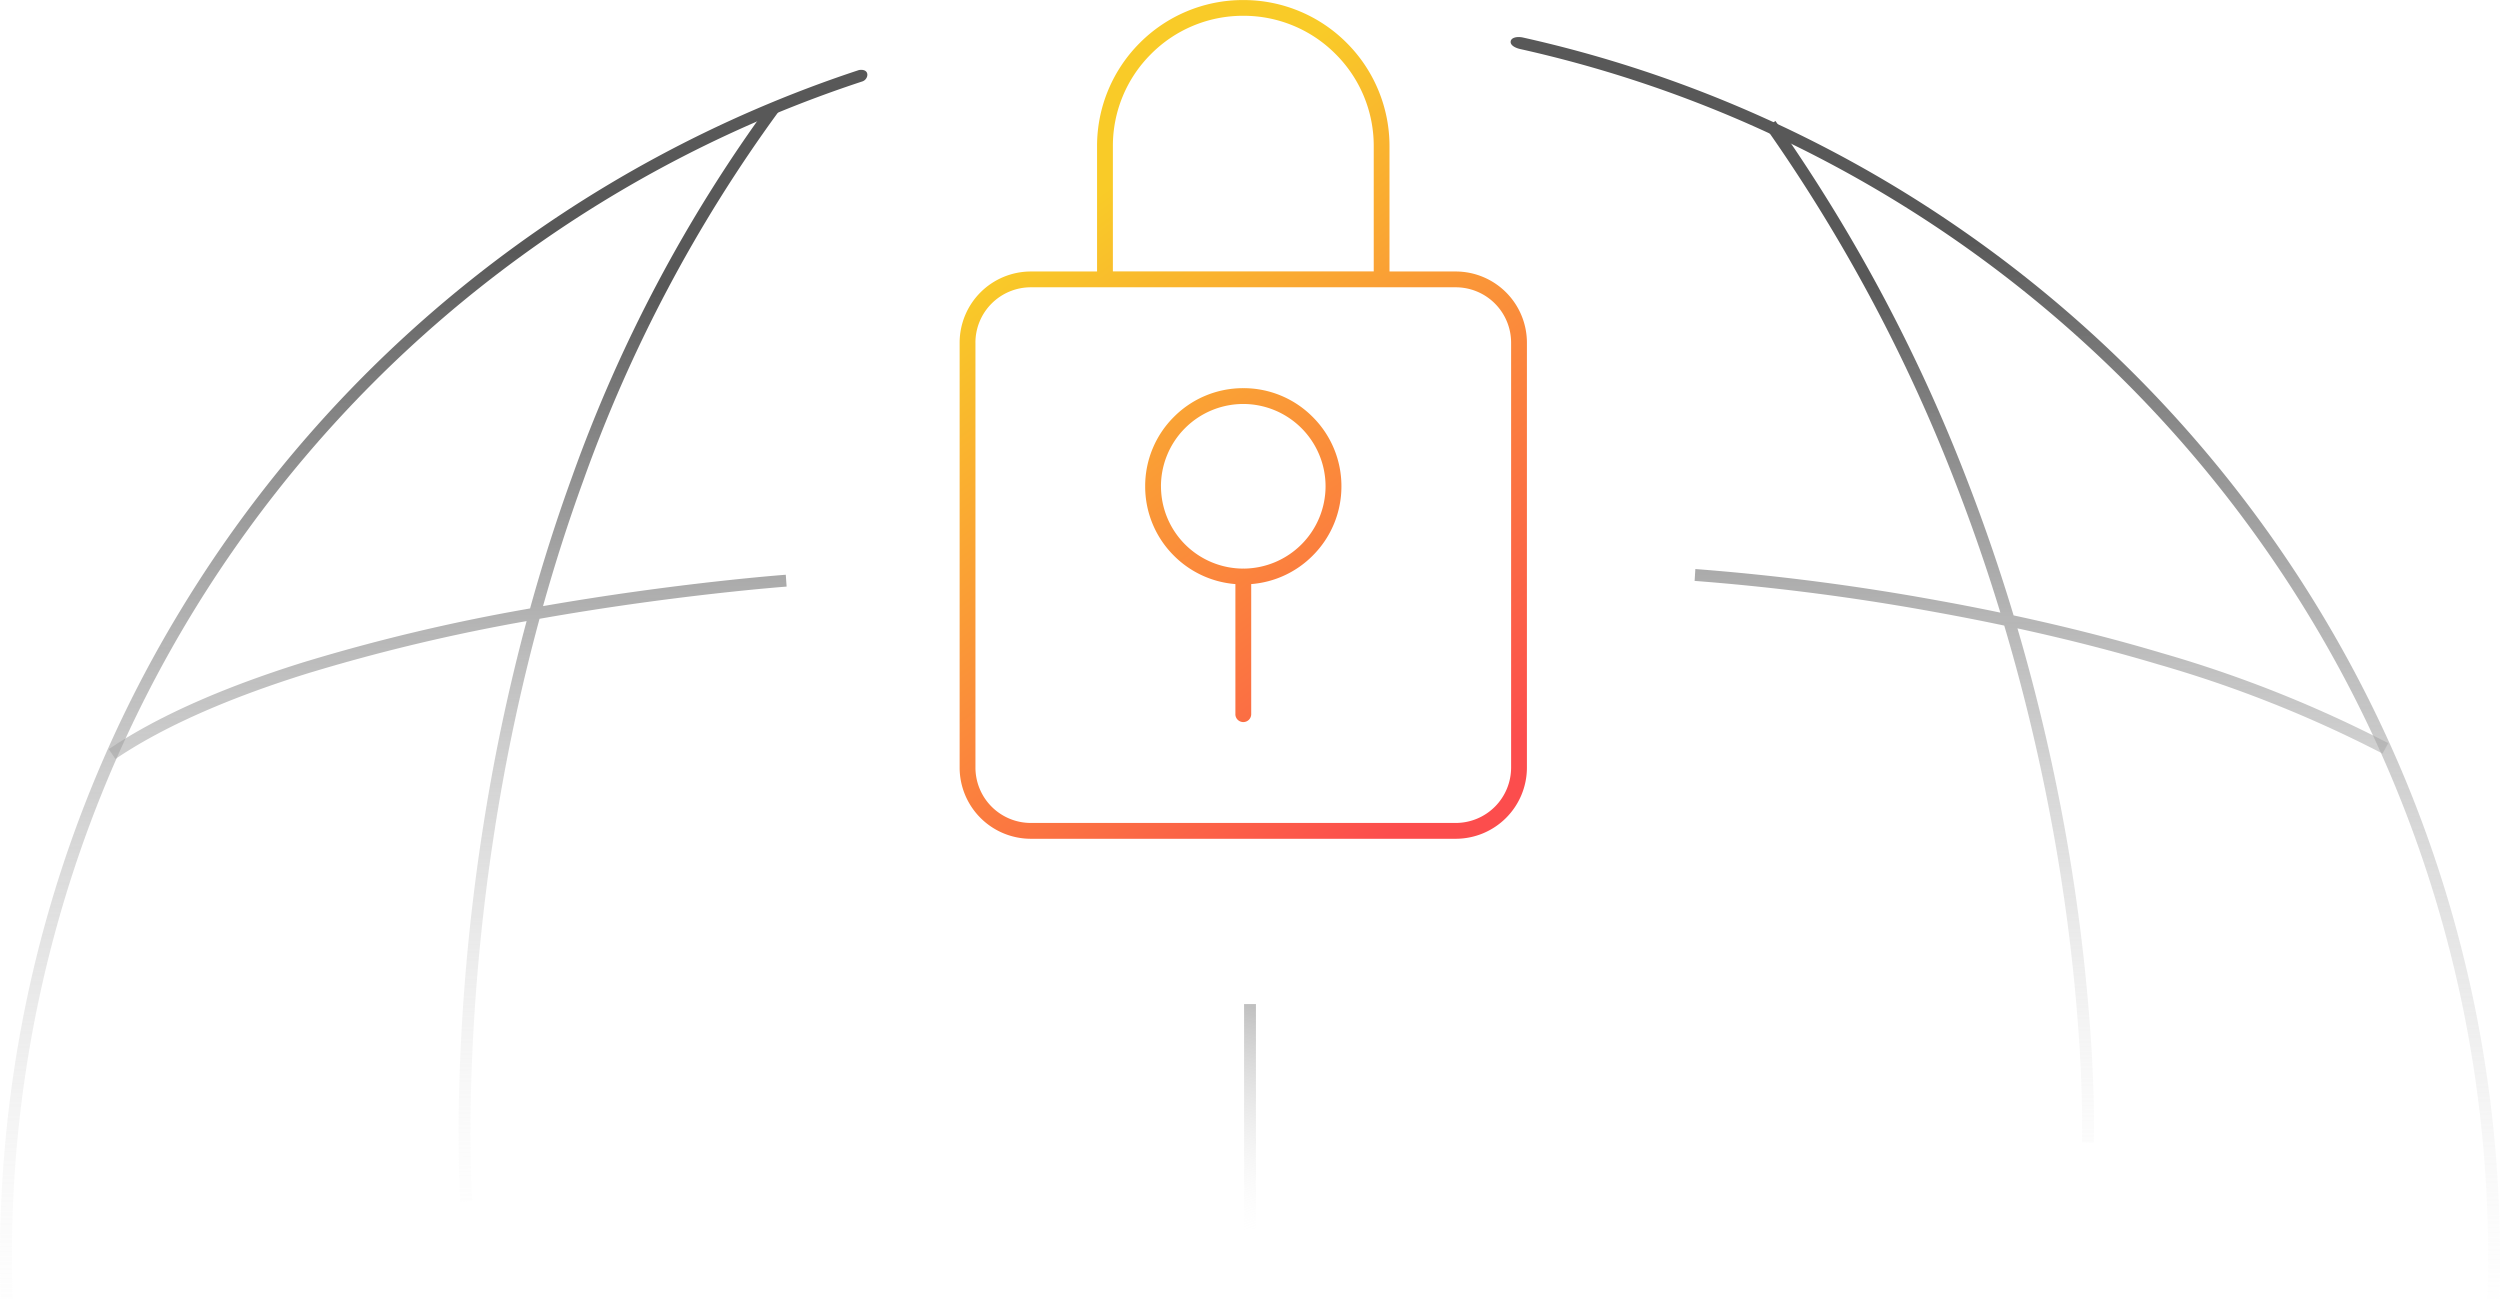 <svg xmlns="http://www.w3.org/2000/svg" xmlns:xlink="http://www.w3.org/1999/xlink" width="316.273" height="164.346" viewBox="0 0 316.273 164.346">
  <defs>
    <style>
      .cls-1 {
        fill: url(#linear-gradient);
      }

      .cls-2 {
        fill: url(#linear-gradient-3);
      }

      .cls-3 {
        fill: url(#linear-gradient-4);
      }
    </style>
    <linearGradient id="linear-gradient" x1="0.465" y1="0.165" x2="0.479" y2="1.08" gradientUnits="objectBoundingBox">
      <stop offset="0" stop-color="#585858"/>
      <stop offset="1" stop-color="#fff" stop-opacity="0"/>
    </linearGradient>
    <linearGradient id="linear-gradient-3" x1="0.5" y1="-0.671" x2="0.479" y2="1.08" xlink:href="#linear-gradient"/>
    <linearGradient id="linear-gradient-4" x1="0.856" y1="0.64" x2="0.354" y2="0.052" gradientUnits="objectBoundingBox">
      <stop offset="0" stop-color="#fc4d4d"/>
      <stop offset="1" stop-color="#f9cb28"/>
    </linearGradient>
  </defs>
  <g id="graphic-sec-network-security-light" transform="translate(-1065.911 -498.465)">
    <g id="Group_15361" data-name="Group 15361" transform="translate(1066 476.012)">
      <path id="Path_33348" data-name="Path 33348" class="cls-1" d="M3444,23486.094a159.318,159.318,0,0,1,2.712-29.289,157.1,157.1,0,0,1,20.186-52.717,158.306,158.306,0,0,1,85.762-68.236c1.419-.221,1.258,1.133.466,1.428a156.476,156.476,0,0,0-107.623,148.814c0,1.7.03,3.449.083,5.189l-1.5.053C3444.027,23489.572,3444,23487.811,3444,23486.094Zm314.687,5.189c.059-1.705.083-3.449.083-5.189a157.736,157.736,0,0,0-3.107-31.2,155.709,155.709,0,0,0-23.028-55.459,157.11,157.11,0,0,0-67.48-56.785,156.238,156.238,0,0,0-28.847-9.457c-.521-.119-1.294-.441-1.193-.994.086-.441.762-.621,1.517-.469a157.411,157.411,0,0,1,55.454,24.279,158.618,158.618,0,0,1,56.049,69.219,157.332,157.332,0,0,1,9,29.371,159.346,159.346,0,0,1,3.136,31.494c0,1.758-.03,3.52-.088,5.236Z" transform="translate(-3444.086 -23304.537)"/>
      <path id="Path_33347" data-name="Path 33347" class="cls-1" d="M3488.305,23453.58a259.4,259.4,0,0,1,2.957-33.553,247.642,247.642,0,0,1,5.6-26.67,236,236,0,0,0-27.878,6.67c-10.124,3.168-18.245,6.791-24.141,10.777l-.842-1.242c6.019-4.064,14.276-7.756,24.541-10.967a237.618,237.618,0,0,1,28.181-6.736l.577-.105q2.358-8.514,5.295-16.6a185.544,185.544,0,0,1,24.965-47.168l1.2.895a183.925,183.925,0,0,0-24.747,46.768q-2.8,7.7-5.073,15.813c16.883-2.945,30.569-3.957,30.709-3.969l.106,1.5c-.143.012-14.134,1.045-31.258,4.074a245.773,245.773,0,0,0-5.745,27.152,258.06,258.06,0,0,0-2.945,33.357c-.171,8.156.171,13.074.177,13.121l-1.5.111C3488.482,23466.754,3488.135,23461.789,3488.305,23453.58Zm205.322,5.713c0-.041.147-4.359-.277-11.627a236.836,236.836,0,0,0-3.8-30.07c-1.534-8.031-3.459-15.945-5.753-23.67q-4.292-.908-8.747-1.713a294.549,294.549,0,0,0-30.425-3.941l.094-1.5a295.461,295.461,0,0,1,30.578,3.959q4.068.732,8.007,1.555-2.486-8.153-5.515-16a208.827,208.827,0,0,0-24.158-45.336l1.219-.867a210.342,210.342,0,0,1,24.347,45.691q3.189,8.247,5.783,16.863c6.59,1.416,12.877,3.014,18.776,4.773a156.186,156.186,0,0,1,28.611,11.385l-.707,1.324a154.5,154.5,0,0,0-28.322-11.266c-5.624-1.682-11.6-3.211-17.87-4.576,2.211,7.537,4.073,15.248,5.567,23.074a239.118,239.118,0,0,1,3.81,30.26c.43,7.32.277,11.68.277,11.727Z" transform="translate(-3430.33 -23292.33)"/>
      <path id="Line_364" data-name="Line 364" class="cls-2" d="M.75,28.476H-.75V0H.75Z" transform="translate(158.048 149.477)"/>
    </g>
    <path id="Path_33897" data-name="Path 33897" class="cls-3" d="M-1182.889,23428.986a9.013,9.013,0,0,1-9-9v-53.766a9.013,9.013,0,0,1,9-9h8.385v-15.846a18.394,18.394,0,0,1,1.452-7.2,18.461,18.461,0,0,1,3.963-5.881,18.438,18.438,0,0,1,5.88-3.963,18.419,18.419,0,0,1,7.2-1.451,18.413,18.413,0,0,1,7.2,1.451,18.375,18.375,0,0,1,5.88,3.963,18.365,18.365,0,0,1,3.963,5.881,18.4,18.4,0,0,1,1.458,7.2v15.846h8.385a9.013,9.013,0,0,1,9,9v53.766a9.013,9.013,0,0,1-9,9Zm-7-62.768v53.766a7.009,7.009,0,0,0,7,7h53.766a7.009,7.009,0,0,0,7-7v-53.766a7.008,7.008,0,0,0-7-7h-53.766A7.008,7.008,0,0,0-1189.892,23366.219Zm22.22-36.514a16.383,16.383,0,0,0-4.833,11.666v15.84h33v-15.84a16.383,16.383,0,0,0-4.833-11.666,16.392,16.392,0,0,0-11.666-4.834A16.382,16.382,0,0,0-1167.672,23329.705Zm10.666,83.518v-16.457a12.342,12.342,0,0,1-7.779-3.594,12.334,12.334,0,0,1-3.634-8.777,12.329,12.329,0,0,1,3.634-8.779,12.331,12.331,0,0,1,8.779-3.635,12.307,12.307,0,0,1,8.773,3.635,12.334,12.334,0,0,1,3.64,8.779,12.34,12.34,0,0,1-3.64,8.777,12.314,12.314,0,0,1-7.773,3.594v16.457a1,1,0,0,1-1,1A1,1,0,0,1-1157.006,23413.223Zm-9.414-28.828a10.427,10.427,0,0,0,10.31,10.412.9.9,0,0,1,.1-.006.894.894,0,0,1,.1.006,10.43,10.43,0,0,0,10.311-10.412,10.425,10.425,0,0,0-10.413-10.414A10.421,10.421,0,0,0-1166.42,23384.395Z" transform="translate(2379.203 -22824.408)"/>
  </g>
</svg>
